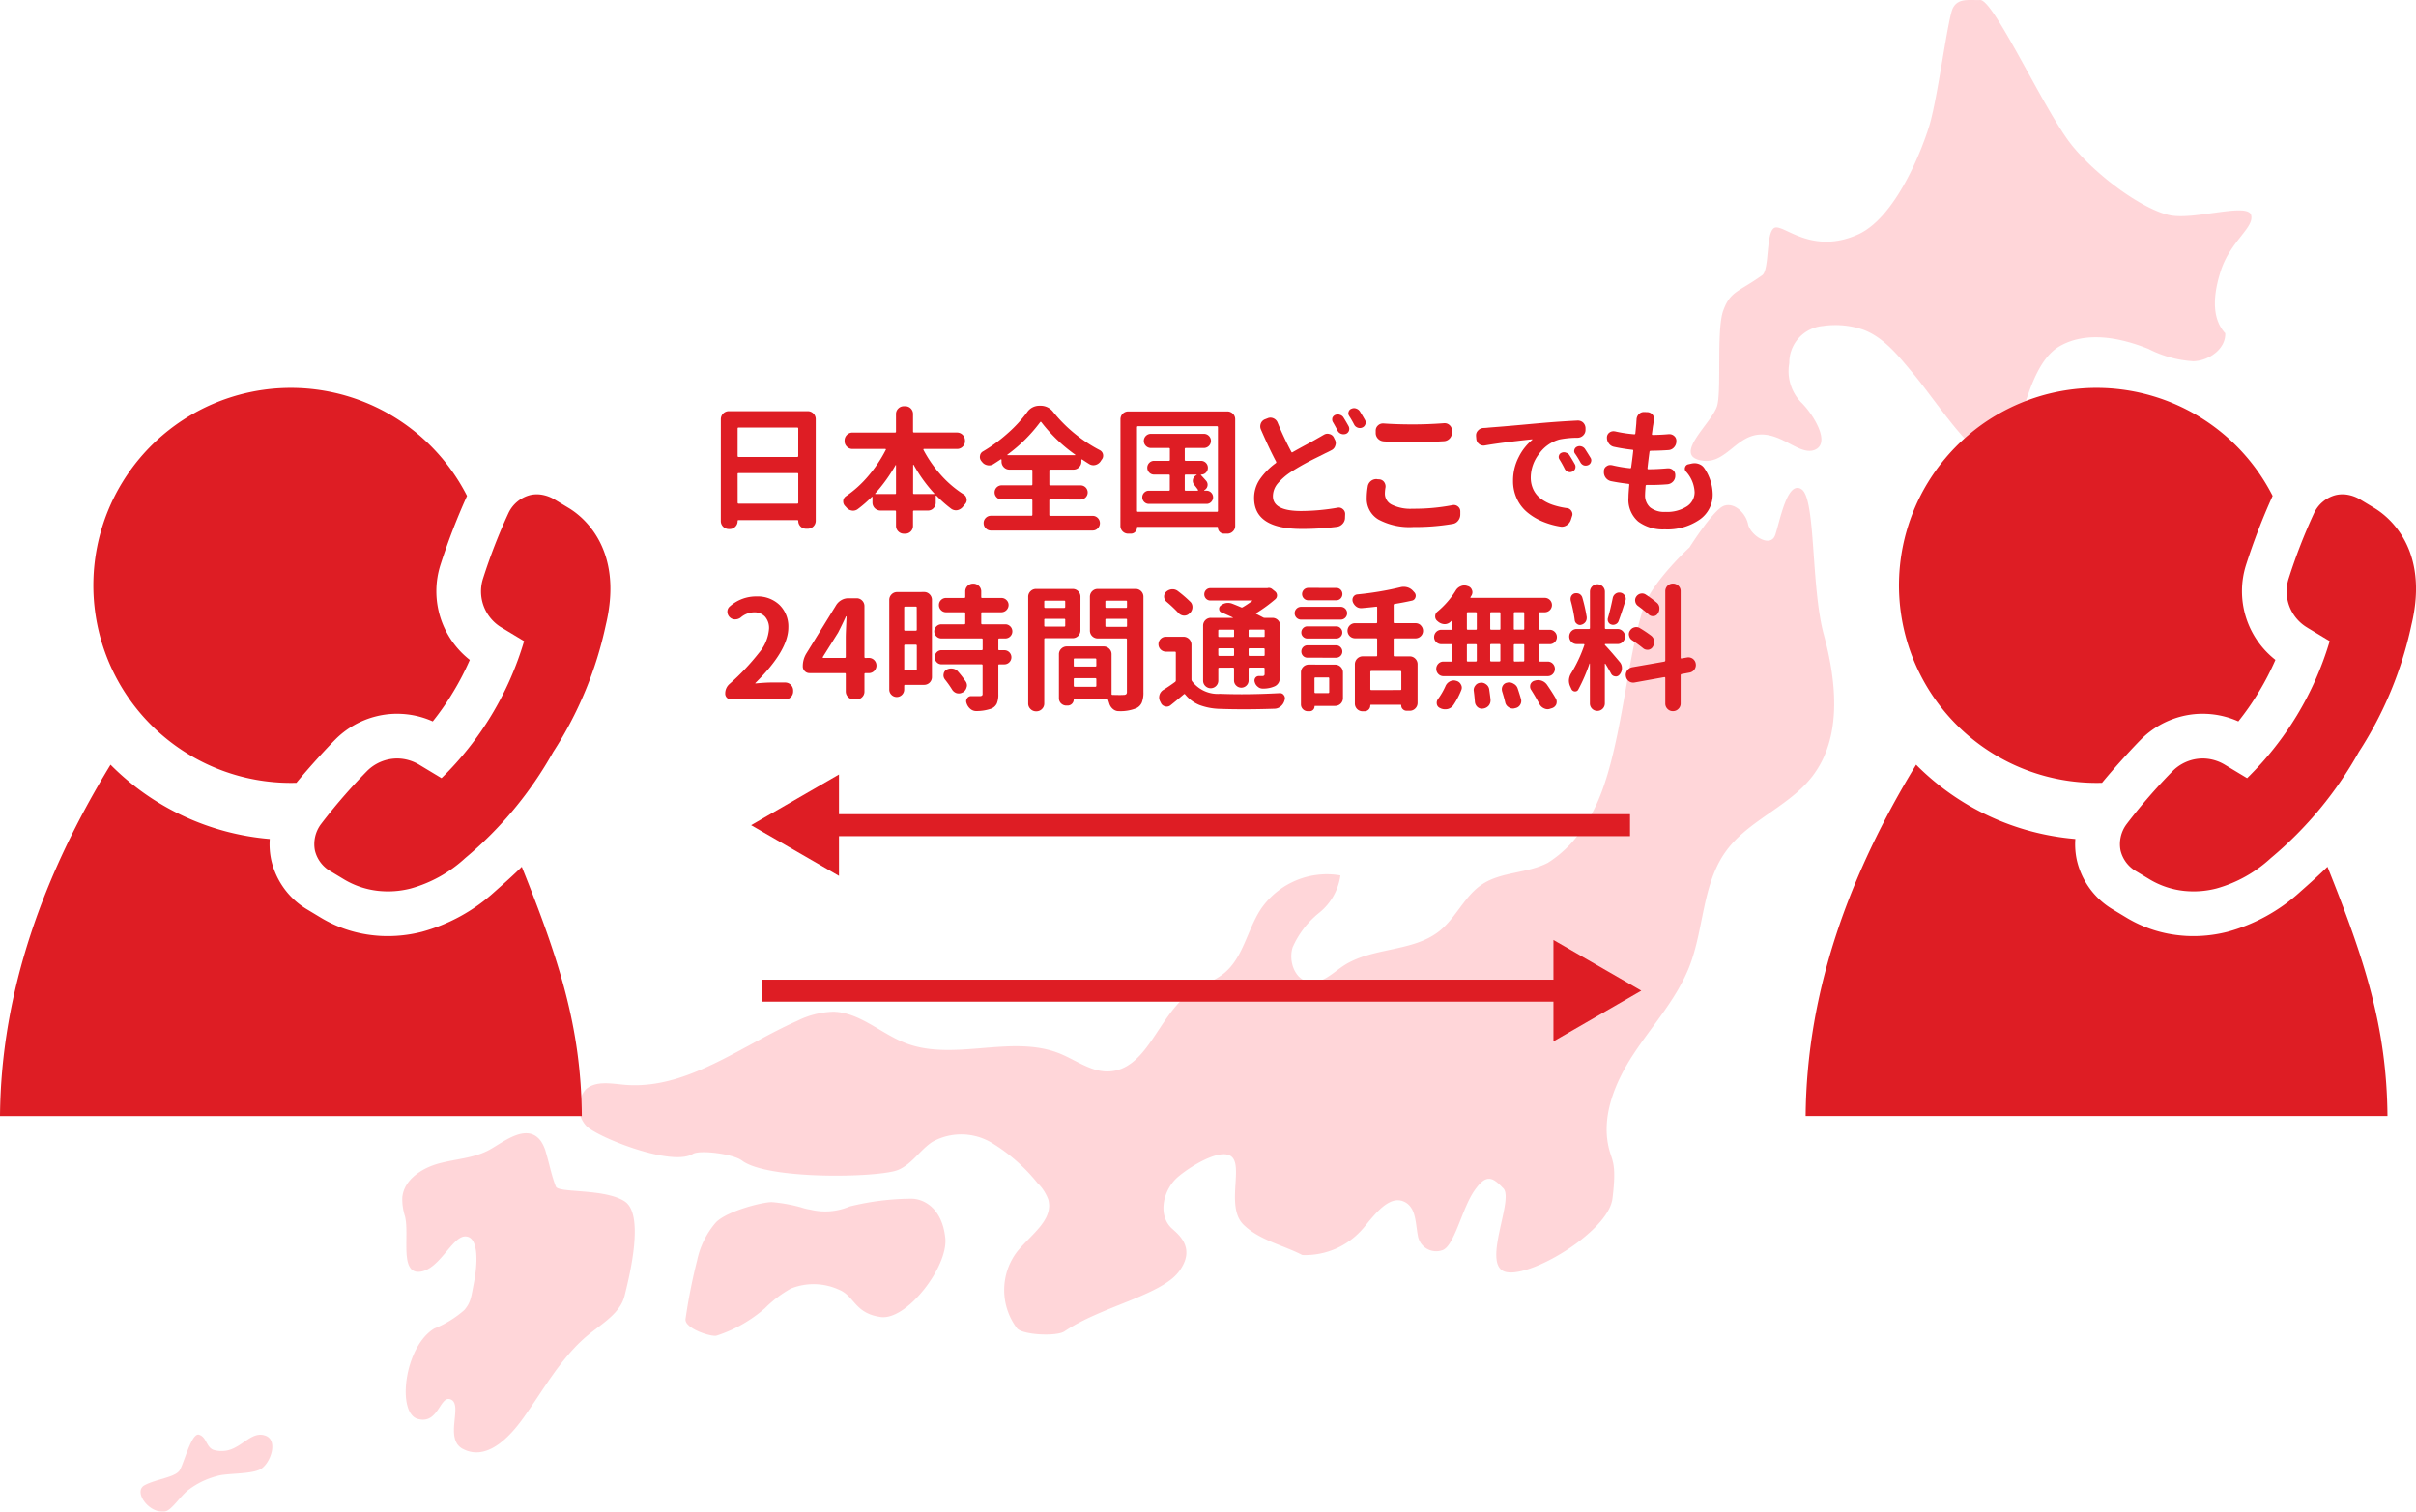 <svg xmlns="http://www.w3.org/2000/svg" xmlns:xlink="http://www.w3.org/1999/xlink" width="220" height="137.693" viewBox="0 0 220 137.693"><defs><clipPath id="a"><rect width="220" height="137.693" fill="none"/></clipPath><clipPath id="c"><rect width="192.217" height="137.693" fill="none"/></clipPath></defs><g clip-path="url(#a)"><g clip-path="url(#a)"><g transform="translate(12.799)" opacity="0.4"><g clip-path="url(#c)"><path d="M167.678,13.244c-2.442-3-7.106-13.283-8.361-13.242-1.033.032-2-.191-2.481.723s-1.384,8.285-2.183,10.824c-.829,2.637-3.184,8.337-6.469,9.81-4.2,1.885-6.725-.924-7.571-.621s-.456,3.84-1.15,4.332c-2.2,1.562-2.9,1.446-3.546,3.224s-.123,7.485-.582,8.754c-.567,1.566-3.855,4.292-1.591,4.856s3.18-2.058,5.333-2.307,3.84,1.984,5.218,1.359-.081-3.063-1.174-4.2a4.085,4.085,0,0,1-1.188-3.673A3.351,3.351,0,0,1,145,29.694a7.834,7.834,0,0,1,3.746.365c1.847.728,3.141,2.375,4.416,3.9,2.38,2.846,5.764,8.316,7.813,7.912s2.117-8.382,5.61-10.355c2.421-1.366,5.472-.769,8.053.264a10.312,10.312,0,0,0,4.1,1.124c1.428-.053,2.945-1.121,2.894-2.549-1.351-1.454-1.021-3.763-.417-5.654.879-2.747,3.073-3.957,2.773-5.107s-5,.418-7.287.031-6.583-3.38-9.025-6.38" transform="translate(8.2 0)" fill="#ff99a1"/><path d="M149.739,40.031c.963-.4,2.036.626,2.248,1.651s2.059,2.226,2.48.965,1.1-5.025,2.4-4.134.837,8.861,2.01,13.2,1.7,9.4-1.051,12.954c-2.14,2.762-5.841,4-7.877,6.838-2.132,2.971-1.967,6.984-3.28,10.4-1.137,2.956-3.338,5.354-5.085,8s-3.086,5.9-2.187,8.935c.273.923.61,1.3.242,4.276s-7.4,7.217-9.7,6.679.763-6.574-.229-7.608-1.563-1.392-2.679.254-1.8,5.035-2.895,5.377a1.691,1.691,0,0,1-2.226-1.392c-.206-1.064-.157-2.383-1.085-2.946-1.41-.856-2.8,1.032-3.85,2.3a6.942,6.942,0,0,1-5.58,2.472c-1.794-.922-3.9-1.349-5.345-2.756-1.57-1.528-.16-4.948-.958-6.055s-3.615.528-4.978,1.663-1.916,3.433-.651,4.675c.509.5,2.345,1.739.724,3.947s-7.062,3.185-10.445,5.476c-.724.49-3.846.329-4.331-.286a5.777,5.777,0,0,1,.025-6.981c1.21-1.509,3.352-2.89,2.824-4.75a3.956,3.956,0,0,0-.982-1.493,15.943,15.943,0,0,0-4.2-3.681,5.411,5.411,0,0,0-5.355-.072c-1.145.746-1.891,2.068-3.161,2.574-1.74.692-11.821.922-14.194-.867-.8-.606-3.817-.987-4.467-.6-2.031,1.214-9.024-1.666-9.757-2.612a2.493,2.493,0,0,1,0-3.264c.892-.808,2.27-.542,3.468-.432,5.66.519,10.578-3.5,15.773-5.806a7.781,7.781,0,0,1,3.341-.841c2.4.078,4.3,1.993,6.541,2.858,4.428,1.709,9.675-.835,14.068.959,1.45.592,2.8,1.65,4.362,1.621,3.551-.065,4.547-5.053,7.436-7.12.995-.713,2.224-1.065,3.167-1.847,1.722-1.431,2.083-3.909,3.3-5.787a7.277,7.277,0,0,1,7.268-3.1,5.305,5.305,0,0,1-1.928,3.4,8.334,8.334,0,0,0-2.421,3.144c-.408,1.274.206,2.983,1.53,3.173,1.153.166,2.1-.82,3.067-1.467,2.62-1.746,6.351-1.23,8.8-3.211,1.487-1.2,2.258-3.165,3.851-4.223,1.761-1.171,4.127-.982,6-1.972a10.515,10.515,0,0,0,3.363-3.452c3.282-4.625,3.549-14.482,5.365-19.855.78-2.307,4.157-5.413,4.157-5.413s2.123-3.361,3.086-3.763" transform="translate(-5.608 6.061)" fill="#ff99a1"/><path d="M61.851,94.612c-.613-.091-4.1.747-5.168,1.83a7.7,7.7,0,0,0-1.717,3.465,51.73,51.73,0,0,0-1.055,5.332c-.14.867,2.413,1.689,2.852,1.515a12.532,12.532,0,0,0,4.382-2.49,10.675,10.675,0,0,1,2.366-1.792,5.553,5.553,0,0,1,4.4.12c1.4.582,1.412,2.155,3.782,2.475s6.139-4.584,5.872-7.19-1.834-3.565-3.072-3.584A23.689,23.689,0,0,0,68.85,95a5.639,5.639,0,0,1-3.555.292,4.649,4.649,0,0,1-.87-.212,14.459,14.459,0,0,0-2.575-.469" transform="translate(-4.285 14.892)" fill="#ff99a1"/><path d="M51.88,95.343c1.847,1.19.438,6.835,0,8.6-.386,1.561-1.946,2.466-3.2,3.476-2.538,2.045-4.123,5.007-6.021,7.657s-3.788,3.722-5.507,2.818,0-3.932-1.05-4.479-1.115,2.3-3.06,1.747-1.2-6.627,1.517-8.239a9.441,9.441,0,0,0,2.744-1.693c.581-.705.6-1.13.875-2.561s.493-4.052-.754-4.128-2.383,3.069-4.221,3.218-.882-3.375-1.324-5.064a5.019,5.019,0,0,1-.24-1.715c.149-1.592,1.752-2.648,3.293-3.074s3.21-.482,4.617-1.241c1.255-.677,3.446-2.544,4.713-.8a3.374,3.374,0,0,1,.457,1.032c.31,1.031.506,2.1.9,3.1.239.61,4.413.154,6.26,1.344" transform="translate(-7.804 14.079)" fill="#ff99a1"/><path d="M16.376,112.855c.691.2.653,1.15,1.329,1.386a2.542,2.542,0,0,0,1.557-.039c1.241-.453,2.05-1.7,3.2-1.246s.405,2.506-.446,3.018-3.1.364-4,.645a7.365,7.365,0,0,0-2.638,1.289c-.793.64-1.533,1.9-2.161,1.956-1.454.139-2.83-1.84-1.81-2.4s2.793-.72,3.2-1.357,1.077-3.451,1.768-3.253" transform="translate(-11.053 17.823)" fill="#ff99a1"/></g></g><path d="M25.33,66.489q.25,0,.5-.007c1.245-1.516,2.855-3.249,3.529-3.927A7.964,7.964,0,0,1,33.1,60.427a7.848,7.848,0,0,1,2.334-.22c.146.008.292.02.437.036a7.919,7.919,0,0,1,2.376.647A24.127,24.127,0,0,0,40.114,58.2a24.406,24.406,0,0,0,1.506-2.911,7.947,7.947,0,0,1-2.681-8.631,58.707,58.707,0,0,1,2.428-6.306A17.989,17.989,0,1,0,25.33,66.489" transform="translate(1.16 4.819)" fill="#de1d24"/><path d="M47.516,69.451c-.787.775-1.6,1.5-2.468,2.268A16.093,16.093,0,0,1,38.4,75.376l-.05.012a12.488,12.488,0,0,1-3.705.358c-.221-.013-.445-.031-.663-.056a11.661,11.661,0,0,1-4.719-1.575l-1.236-.745A7.047,7.047,0,0,1,24.7,68.838a6.782,6.782,0,0,1-.135-1.92,23.113,23.113,0,0,1-14.5-6.765C4,70.094.091,80.741,0,92.155H52.981c-.066-8.124-2.092-14.283-5.465-22.7" transform="translate(0 9.5)" fill="#de1d24"/><path d="M41.8,51.037l2.021,1.218a28.852,28.852,0,0,1-7.52,12.48l-2.021-1.218a3.951,3.951,0,0,0-1.6-.549,3.808,3.808,0,0,0-1.34.089A3.912,3.912,0,0,0,29.506,64.1a51.229,51.229,0,0,0-4.188,4.832,3.048,3.048,0,0,0-.544,2.393,2.978,2.978,0,0,0,1.456,1.911l1.239.746A7.656,7.656,0,0,0,30.532,75a8.31,8.31,0,0,0,2.934-.206l.036-.009a12.069,12.069,0,0,0,4.954-2.766,34.482,34.482,0,0,0,8.011-9.662,34.471,34.471,0,0,0,4.8-11.6c1.667-6.967-2.169-9.9-3.385-10.628l-1.248-.753a3.331,3.331,0,0,0-1.346-.475,2.7,2.7,0,0,0-.952.061A3.019,3.019,0,0,0,42.4,40.584a51.109,51.109,0,0,0-2.315,5.961A3.835,3.835,0,0,0,41.8,51.037" transform="translate(3.903 6.142)" fill="#de1d24"/><path d="M167.323,66.489q.25,0,.5-.007c1.245-1.516,2.855-3.249,3.529-3.927a7.964,7.964,0,0,1,3.736-2.128,7.848,7.848,0,0,1,2.334-.22c.146.008.292.02.437.036a7.919,7.919,0,0,1,2.376.647,24.123,24.123,0,0,0,1.871-2.693,24.4,24.4,0,0,0,1.506-2.911,7.947,7.947,0,0,1-2.681-8.631,58.7,58.7,0,0,1,2.428-6.306,17.989,17.989,0,1,0-16.037,26.14" transform="translate(23.586 4.819)" fill="#de1d24"/><path d="M189.51,69.451c-.789.775-1.6,1.5-2.469,2.268a16.093,16.093,0,0,1-6.645,3.657l-.05.012a12.485,12.485,0,0,1-3.705.358c-.22-.013-.445-.031-.663-.056a11.648,11.648,0,0,1-4.717-1.575l-1.236-.745a7.048,7.048,0,0,1-3.336-4.533,6.781,6.781,0,0,1-.135-1.92,23.113,23.113,0,0,1-14.5-6.765c-6.057,9.941-9.967,20.588-10.059,32h52.981c-.066-8.124-2.092-14.283-5.464-22.7" transform="translate(22.426 9.5)" fill="#de1d24"/><path d="M183.79,51.037l2.021,1.218a28.852,28.852,0,0,1-7.52,12.48l-2.021-1.218a3.951,3.951,0,0,0-1.6-.549,3.808,3.808,0,0,0-1.34.089A3.912,3.912,0,0,0,171.5,64.1a51.231,51.231,0,0,0-4.188,4.832,3.048,3.048,0,0,0-.544,2.393,2.978,2.978,0,0,0,1.456,1.911l1.239.746A7.655,7.655,0,0,0,172.525,75a8.31,8.31,0,0,0,2.934-.206l.036-.009a12.069,12.069,0,0,0,4.954-2.766,34.482,34.482,0,0,0,8.011-9.662,34.472,34.472,0,0,0,4.8-11.6c1.667-6.967-2.169-9.9-3.385-10.628l-1.248-.753a3.331,3.331,0,0,0-1.346-.475,2.7,2.7,0,0,0-.952.061,3.019,3.019,0,0,0-1.934,1.619,51.114,51.114,0,0,0-2.315,5.961,3.835,3.835,0,0,0,1.711,4.492" transform="translate(26.329 6.142)" fill="#de1d24"/><path d="M73.382,1H0V-1H73.382Z" transform="translate(75.046 75.16)" fill="#de1d24"/><path d="M67.068,70.158l-8-4.619,8-4.619Z" transform="translate(9.329 9.622)" fill="#de1d24"/><path d="M73.382,1H0V-1H73.382Z" transform="translate(69.425 90.234)" fill="#de1d24"/><path d="M122.162,73.938l8,4.619-8,4.619Z" transform="translate(19.294 11.678)" fill="#de1d24"/><path d="M56.686,33.06a.728.728,0,0,1,.718-.717h7.207a.726.726,0,0,1,.717.717v9.274a.724.724,0,0,1-.717.717h-.17a.706.706,0,0,1-.705-.7.075.075,0,0,0-.085-.086H58.3a.076.076,0,0,0-.085.086.7.7,0,0,1-.213.516.688.688,0,0,1-.5.212h-.1a.726.726,0,0,1-.718-.717Zm7.05.875c0-.065-.028-.1-.085-.1H58.3c-.056,0-.085.032-.085.1v2.479c0,.065.029.1.085.1h5.349c.057,0,.085-.032.085-.1Zm-5.518,6.733c0,.065.029.1.085.1h5.349c.057,0,.085-.032.085-.1v-2.6a.075.075,0,0,0-.085-.086H58.3a.076.076,0,0,0-.085.086Z" transform="translate(8.953 5.108)" fill="#de1d24"/><path d="M77.4,35.127a.682.682,0,0,1-.213.511.7.7,0,0,1-.5.207H73.665a.048.048,0,0,0-.049.03.064.064,0,0,0,0,.054,11.313,11.313,0,0,0,1.6,2.3A9.832,9.832,0,0,0,77.3,40a.532.532,0,0,1,.243.413.23.23,0,0,1,.013.073.538.538,0,0,1-.146.377c-.073.089-.146.177-.219.267a.857.857,0,0,1-.486.292.957.957,0,0,1-.134.012.746.746,0,0,1-.4-.122,11.132,11.132,0,0,1-1.362-1.2.041.041,0,0,0-.049-.013.04.04,0,0,0-.024.037v.608a.7.7,0,0,1-.206.5.682.682,0,0,1-.511.213H72.765a.086.086,0,0,0-.1.1v1.289a.7.7,0,0,1-.717.717H71.83a.7.7,0,0,1-.5-.206.69.69,0,0,1-.213-.511V41.557c0-.065-.028-.1-.085-.1H69.69a.728.728,0,0,1-.717-.717v-.5a.039.039,0,0,0-.019-.036c-.012-.008-.025,0-.042.012a11.784,11.784,0,0,1-1.289,1.119.718.718,0,0,1-.413.134.619.619,0,0,1-.122-.013.792.792,0,0,1-.486-.279c-.049-.057-.1-.11-.146-.159a.581.581,0,0,1-.146-.389V40.56a.569.569,0,0,1,.256-.413A10.137,10.137,0,0,0,68.6,38.3a12.192,12.192,0,0,0,1.586-2.37.041.041,0,0,0,.006-.054.061.061,0,0,0-.054-.03h-2.99a.7.7,0,0,1-.5-.207.686.686,0,0,1-.213-.511v-.06a.726.726,0,0,1,.718-.717h3.877a.075.075,0,0,0,.085-.086V32.672a.686.686,0,0,1,.213-.511.7.7,0,0,1,.5-.206h.122a.7.7,0,0,1,.717.717v1.592c0,.057.032.086.1.086h3.914a.726.726,0,0,1,.717.717Zm-8.168,4.765a.023.023,0,0,0-.012.036.037.037,0,0,0,.036.024h1.775a.074.074,0,0,0,.085-.085V37.327a.02.02,0,0,0-.012-.019.021.021,0,0,0-.024.007,14.529,14.529,0,0,1-1.848,2.576m3.44-.024c0,.057.032.085.1.085h1.8a.037.037,0,0,0,.037-.024.023.023,0,0,0-.013-.036,13.565,13.565,0,0,1-1.871-2.6.029.029,0,0,0-.03-.007c-.013,0-.019.01-.019.019Z" transform="translate(10.473 5.047)" fill="#de1d24"/><path d="M83.477,40.457a.086.086,0,0,0-.1.1v1.288a.086.086,0,0,0,.1.1H87.33a.664.664,0,0,1,.657.662.66.66,0,0,1-.195.475.624.624,0,0,1-.462.2H78.069a.634.634,0,0,1-.474-.2A.66.66,0,0,1,77.4,42.6a.638.638,0,0,1,.195-.468.647.647,0,0,1,.474-.195h3.682c.057,0,.086-.031.086-.1V40.555c0-.065-.029-.1-.086-.1h-2.71a.644.644,0,1,1,0-1.289h2.71c.057,0,.086-.032.086-.1V37.82a.075.075,0,0,0-.086-.085H79.745a.728.728,0,0,1-.717-.718v-.182A.04.04,0,0,0,79,36.8a.059.059,0,0,0-.049,0q-.34.231-.692.45a.723.723,0,0,1-.365.1.749.749,0,0,1-.182-.024.766.766,0,0,1-.462-.3.489.489,0,0,1-.061-.073.579.579,0,0,1-.133-.365.449.449,0,0,1,.012-.109.521.521,0,0,1,.267-.4,14.1,14.1,0,0,0,2.249-1.648A12.144,12.144,0,0,0,81.362,32.5a1.342,1.342,0,0,1,1.119-.584h.1a1.426,1.426,0,0,1,1.154.571,13.408,13.408,0,0,0,4.243,3.476.559.559,0,0,1,.292.377.94.94,0,0,1,.012.133.548.548,0,0,1-.122.34c-.041.057-.081.117-.122.182a.826.826,0,0,1-.462.316.749.749,0,0,1-.182.024.723.723,0,0,1-.365-.1q-.34-.207-.657-.425a.052.052,0,0,0-.049,0,.038.038,0,0,0-.024.036v.17a.728.728,0,0,1-.717.718h-2.1c-.065,0-.1.028-.1.085v1.252a.086.086,0,0,0,.1.1h2.747a.644.644,0,1,1,0,1.289Zm-3.914-4.084a.026.026,0,0,0-.006.03c0,.013.01.019.017.019h6.151c.008,0,.014-.006.019-.019a.029.029,0,0,0-.007-.03,14.3,14.3,0,0,1-3.087-2.965.061.061,0,0,0-.1,0,14.021,14.021,0,0,1-2.99,2.965" transform="translate(12.171 5.04)" fill="#de1d24"/><path d="M88.113,33.081a.706.706,0,0,1,.717-.717h9.018a.7.7,0,0,1,.5.207.685.685,0,0,1,.213.509v9.7a.69.69,0,0,1-.213.511.7.7,0,0,1-.5.206h-.315a.562.562,0,0,1-.548-.547.064.064,0,0,0-.073-.073h-7.22a.064.064,0,0,0-.073.073.523.523,0,0,1-.163.382.54.54,0,0,1-.4.164h-.23a.7.7,0,0,1-.717-.717Zm1.506,8.338a.076.076,0,0,0,.086.086h7.2a.075.075,0,0,0,.085-.086V33.81c0-.065-.028-.1-.085-.1h-7.2c-.057,0-.086.032-.086.1Zm6.127-1.884a.029.029,0,0,0-.007.03c0,.013.01.019.019.019h.195a.573.573,0,0,1,.419.176.6.6,0,0,1,0,.851.573.573,0,0,1-.419.176H90.7a.6.6,0,0,1-.6-.6.583.583,0,0,1,.176-.426.575.575,0,0,1,.419-.176h1.811a.086.086,0,0,0,.1-.1V38.2c0-.056-.031-.085-.1-.085H91.176a.6.6,0,0,1-.438-.182.63.63,0,0,1,0-.888.6.6,0,0,1,.438-.182h1.336c.066,0,.1-.029.1-.086v-.984a.086.086,0,0,0-.1-.1H90.884a.644.644,0,1,1,0-1.288h4.825a.644.644,0,1,1,0,1.288H94.068a.086.086,0,0,0-.1.1v.984c0,.057.032.086.1.086h1.386a.623.623,0,0,1,.619.619v.024a.6.6,0,0,1-.176.426.578.578,0,0,1-.432.182c-.008,0-.016.006-.024.019a.022.022,0,0,0,0,.03q.255.267.486.535a.548.548,0,0,1,.122.34.777.777,0,0,1-.013.122.553.553,0,0,1-.291.376m-1.678-1.422c-.065,0-.1.029-.1.085v1.289a.086.086,0,0,0,.1.1h1.057a.048.048,0,0,0,.049-.03.064.064,0,0,0,0-.054q-.134-.195-.34-.45a.579.579,0,0,1-.133-.365.626.626,0,0,1,.012-.122.554.554,0,0,1,.3-.389l.036-.024a.02.02,0,0,0-.012-.036Z" transform="translate(13.916 5.111)" fill="#de1d24"/><path d="M104.952,34.544a.608.608,0,0,1,.353-.11.574.574,0,0,1,.157.024.592.592,0,0,1,.413.3l.085.183a.669.669,0,0,1,.1.34.58.58,0,0,1-.036.206.663.663,0,0,1-.34.438c-.195.105-.394.207-.6.3-.09.049-.357.182-.8.4s-.846.427-1.2.625-.705.408-1.046.626a5.557,5.557,0,0,0-1.264,1.088,1.81,1.81,0,0,0-.438,1.16q0,1.35,2.565,1.349a19.841,19.841,0,0,0,3.319-.3.446.446,0,0,1,.109-.013.543.543,0,0,1,.365.134.563.563,0,0,1,.219.449l-.012.34a.8.8,0,0,1-.207.541.837.837,0,0,1-.511.286,25.041,25.041,0,0,1-3.245.195q-4.314,0-4.316-2.808a3,3,0,0,1,.518-1.708,6.2,6.2,0,0,1,1.452-1.476.1.1,0,0,0,.036-.134q-.608-1.141-1.385-2.928a.73.73,0,0,1-.061-.28.778.778,0,0,1,.049-.267.659.659,0,0,1,.389-.389l.219-.085a.643.643,0,0,1,.267-.061.666.666,0,0,1,.279.061.71.71,0,0,1,.377.389,28.418,28.418,0,0,0,1.252,2.662c.024.056.06.068.109.036q.486-.28,1.264-.7t1.021-.566c.219-.122.4-.226.547-.315m.838-1.167a.47.47,0,0,1-.06-.232.957.957,0,0,1,.012-.133.48.48,0,0,1,.256-.279.65.65,0,0,1,.243-.049.55.55,0,0,1,.195.036.558.558,0,0,1,.34.267q.219.353.449.765a.539.539,0,0,1,.06.243.578.578,0,0,1-.023.159.475.475,0,0,1-.28.3.689.689,0,0,1-.219.037.581.581,0,0,1-.206-.037.56.56,0,0,1-.329-.279q-.229-.45-.438-.8m1.483-.559a.411.411,0,0,1-.073-.23.36.36,0,0,1,.024-.134.4.4,0,0,1,.243-.279.62.62,0,0,1,.255-.061.547.547,0,0,1,.195.037.621.621,0,0,1,.34.267c.162.259.316.518.462.777a.471.471,0,0,1,.061.232.43.43,0,0,1-.037.17.477.477,0,0,1-.267.279.535.535,0,0,1-.219.049.58.58,0,0,1-.206-.036.57.57,0,0,1-.316-.267,8.819,8.819,0,0,0-.462-.8" transform="translate(15.576 5.072)" fill="#de1d24"/><path d="M107.576,39.025a.793.793,0,0,1,.778-.644.358.358,0,0,1,.086.012l.195.013a.592.592,0,0,1,.437.255.689.689,0,0,1,.122.389.617.617,0,0,1-.012.122,3.331,3.331,0,0,0-.049.547,1.118,1.118,0,0,0,.626.991,3.828,3.828,0,0,0,1.9.371,18.457,18.457,0,0,0,3.635-.329.721.721,0,0,1,.122-.012.584.584,0,0,1,.365.133.553.553,0,0,1,.219.438V41.6a.9.9,0,0,1-.195.565.772.772,0,0,1-.511.3,20.261,20.261,0,0,1-3.573.28,5.973,5.973,0,0,1-3.173-.681,2.186,2.186,0,0,1-1.07-1.957,6.453,6.453,0,0,1,.1-1.082m1.435-4.084a.763.763,0,0,1-.511-.243.735.735,0,0,1-.206-.522v-.207a.624.624,0,0,1,.219-.486.643.643,0,0,1,.438-.17h.06q1.167.085,2.649.086,1.41,0,2.857-.11h.06a.643.643,0,0,1,.438.17.624.624,0,0,1,.219.486v.219a.736.736,0,0,1-.206.523.768.768,0,0,1-.511.243q-1.69.1-2.844.1-1.277,0-2.662-.085" transform="translate(16.975 5.257)" fill="#de1d24"/><path d="M116.878,35.351a.637.637,0,0,1-.511-.122.65.65,0,0,1-.267-.462l-.024-.267v-.073a.6.6,0,0,1,.17-.425.707.707,0,0,1,.486-.243c.211-.008.373-.021.486-.037l1.258-.1q.809-.066,2.006-.176t2.06-.183q1.325-.109,2.771-.182h.037a.694.694,0,0,1,.474.182.726.726,0,0,1,.219.5v.157a.693.693,0,0,1-.206.511.738.738,0,0,1-.511.219,8.448,8.448,0,0,0-1.654.157,3.343,3.343,0,0,0-1.86,1.313,3.532,3.532,0,0,0-.753,2.127,2.532,2.532,0,0,0,.255,1.16,2.251,2.251,0,0,0,.717.833,4,4,0,0,0,1.034.523,7.083,7.083,0,0,0,1.263.292.532.532,0,0,1,.426.255.541.541,0,0,1,.1.3.525.525,0,0,1-.037.183l-.109.34a.931.931,0,0,1-.365.474.8.8,0,0,1-.45.146.956.956,0,0,1-.133-.012,7.208,7.208,0,0,1-1.647-.468,5.493,5.493,0,0,1-1.368-.827,3.533,3.533,0,0,1-.954-1.246,3.761,3.761,0,0,1-.346-1.616,4.64,4.64,0,0,1,.522-2.189,4.785,4.785,0,0,1,1.227-1.555.026.026,0,0,0,.006-.03c0-.013-.014-.019-.03-.019q-2.807.3-4.29.559m6.794,1.276a.391.391,0,0,1-.054-.346.384.384,0,0,1,.237-.262.56.56,0,0,1,.23-.049.43.43,0,0,1,.17.037.532.532,0,0,1,.329.242c.186.292.347.564.486.815a.446.446,0,0,1,.06.219.624.624,0,0,1-.024.17.481.481,0,0,1-.267.279.535.535,0,0,1-.219.049.517.517,0,0,1-.182-.036.528.528,0,0,1-.292-.267c-.154-.308-.311-.592-.475-.851m1.41-.535a.387.387,0,0,1-.054-.346.418.418,0,0,1,.225-.273.562.562,0,0,1,.255-.061.582.582,0,0,1,.159.024.593.593,0,0,1,.328.232q.267.412.5.8a.412.412,0,0,1,.073.232.459.459,0,0,1-.024.146.442.442,0,0,1-.256.292.56.56,0,0,1-.23.049.617.617,0,0,1-.17-.024.588.588,0,0,1-.3-.256,8.822,8.822,0,0,0-.5-.814" transform="translate(18.333 5.224)" fill="#de1d24"/><path d="M133.607,37.837a.381.381,0,0,1-.085-.4.376.376,0,0,1,.291-.267l.329-.073a1.422,1.422,0,0,1,.255-.024,1.1,1.1,0,0,1,.389.073.973.973,0,0,1,.486.376,4.336,4.336,0,0,1,.765,2.382,2.764,2.764,0,0,1-1.185,2.3,5.157,5.157,0,0,1-3.179.893,3.766,3.766,0,0,1-2.419-.711,2.631,2.631,0,0,1-.887-2.182c0-.227.024-.613.073-1.154.008-.066-.02-.1-.086-.1q-.863-.1-1.568-.243a.823.823,0,0,1-.655-.875v-.06a.5.5,0,0,1,.243-.426.531.531,0,0,1,.328-.109,1.1,1.1,0,0,1,.157.012,12.7,12.7,0,0,0,1.654.28c.057.007.089-.021.1-.086q.036-.255.1-.76t.085-.735q.012-.1-.073-.1a15.957,15.957,0,0,1-1.665-.267.76.76,0,0,1-.485-.316.834.834,0,0,1-.17-.511.555.555,0,0,1,.242-.485.608.608,0,0,1,.353-.11,1.066,1.066,0,0,1,.146.013,12.308,12.308,0,0,0,1.738.266.086.086,0,0,0,.109-.085q.024-.195.086-.887c.008-.162.016-.288.024-.377a.723.723,0,0,1,.219-.5.636.636,0,0,1,.449-.182h.049l.292.012a.654.654,0,0,1,.462.243.632.632,0,0,1,.122.376.82.82,0,0,1-.013.134c-.024.13-.044.259-.06.389-.016.073-.037.206-.061.4s-.044.34-.06.438q-.012.1.073.1.815-.012,1.458-.073h.061a.648.648,0,0,1,.438.17.555.555,0,0,1,.195.462V35.1a.808.808,0,0,1-.225.541.728.728,0,0,1-.518.237q-.7.049-1.592.061c-.065,0-.1.028-.109.085q-.109.8-.183,1.495-.01.1.073.1.778,0,1.762-.085h.061a.642.642,0,0,1,.438.17.586.586,0,0,1,.195.474v.036a.739.739,0,0,1-.213.535.784.784,0,0,1-.516.243q-.79.061-1.471.061h-.4a.088.088,0,0,0-.1.085q-.049.62-.049.8a1.451,1.451,0,0,0,.468,1.167,2.065,2.065,0,0,0,1.379.4,3.309,3.309,0,0,0,1.957-.5,1.529,1.529,0,0,0,.705-1.295,2.97,2.97,0,0,0-.778-1.871" transform="translate(19.921 5.12)" fill="#de1d24"/><path d="M57.567,56.3a.524.524,0,0,1-.376-.152.511.511,0,0,1-.159-.383,1.135,1.135,0,0,1,.389-.875,21.082,21.082,0,0,0,2.7-2.855,3.817,3.817,0,0,0,.9-2.176,1.559,1.559,0,0,0-.365-1.1,1.323,1.323,0,0,0-1.021-.395,1.894,1.894,0,0,0-1.179.462.852.852,0,0,1-.522.182.686.686,0,0,1-.486-.195.7.7,0,0,1-.219-.511.611.611,0,0,1,.232-.486,3.593,3.593,0,0,1,2.418-.9,2.875,2.875,0,0,1,2.1.777,2.746,2.746,0,0,1,.8,2.054q0,2.091-2.991,5.044a.024.024,0,0,0-.012.037.023.023,0,0,0,.036.012q.863-.083,1.4-.085h1.289a.726.726,0,0,1,.717.717v.11a.726.726,0,0,1-.717.717Z" transform="translate(9.007 7.41)" fill="#de1d24"/><path d="M69.146,52.494a.693.693,0,1,1,0,1.386h-.3a.086.086,0,0,0-.1.1v1.581a.693.693,0,0,1-.207.5.681.681,0,0,1-.509.213h-.267a.728.728,0,0,1-.718-.717V53.977c0-.065-.028-.1-.085-.1H63.75a.589.589,0,0,1-.443-.182.6.6,0,0,1-.176-.438,2.228,2.228,0,0,1,.315-1.154l2.735-4.437a1.352,1.352,0,0,1,.475-.443,1.245,1.245,0,0,1,.619-.163h.754a.684.684,0,0,1,.509.212.7.7,0,0,1,.207.5V52.4a.085.085,0,0,0,.1.1Zm-4.193-.085a.064.064,0,0,0,0,.054c.008.021.02.03.036.03h1.97c.057,0,.085-.031.085-.1V50.611q0-.318.073-1.884c0-.017-.007-.024-.024-.024a.037.037,0,0,0-.036.024Q66.7,49.5,66.34,50.2Z" transform="translate(9.971 7.433)" fill="#de1d24"/><path d="M73.1,46.671a.686.686,0,0,1,.511.213.7.7,0,0,1,.206.5v7.025a.706.706,0,0,1-.717.717H71.391a.086.086,0,0,0-.1.1v.316a.672.672,0,0,1-.2.492.675.675,0,0,1-.96,0,.668.668,0,0,1-.2-.492V47.389a.7.7,0,0,1,.207-.5.686.686,0,0,1,.511-.213Zm-.668,1.41A.076.076,0,0,0,72.351,48h-.96c-.065,0-.1.029-.1.086v2.006a.086.086,0,0,0,.1.1h.96c.057,0,.086-.032.086-.1ZM71.294,53.72a.086.086,0,0,0,.1.1h.96c.057,0,.086-.032.086-.1V51.569c0-.065-.029-.1-.086-.1h-.96a.086.086,0,0,0-.1.1Zm9.657-3.92a.644.644,0,0,1-.456,1.1h-.547c-.057,0-.086.032-.086.1v.887a.076.076,0,0,0,.086.086h.461a.644.644,0,1,1,0,1.288h-.461a.076.076,0,0,0-.086.086v2.625a2.129,2.129,0,0,1-.133.845.965.965,0,0,1-.486.468,4.107,4.107,0,0,1-1.362.23h-.036a.8.8,0,0,1-.511-.182,1.106,1.106,0,0,1-.353-.5.112.112,0,0,1-.012-.036.525.525,0,0,1-.037-.183.437.437,0,0,1,.086-.255.423.423,0,0,1,.376-.206h.767a.364.364,0,0,0,.212-.043.216.216,0,0,0,.056-.176V53.344c0-.057-.032-.086-.1-.086H74.7a.6.6,0,0,1-.449-.188.66.66,0,0,1,0-.912.6.6,0,0,1,.449-.188h3.635c.065,0,.1-.029.1-.086V51a.086.086,0,0,0-.1-.1H74.685a.639.639,0,0,1-.462-.189.631.631,0,0,1,0-.911.639.639,0,0,1,.462-.189h2.066a.086.086,0,0,0,.1-.1V48.6c0-.057-.032-.085-.1-.085H75.11a.624.624,0,0,1-.468-.195.639.639,0,0,1-.189-.462.621.621,0,0,1,.189-.456.635.635,0,0,1,.468-.188h1.641c.065,0,.1-.029.1-.086v-.5a.706.706,0,0,1,.717-.718h.024a.7.7,0,0,1,.5.207.686.686,0,0,1,.213.511v.5a.075.075,0,0,0,.085.086h1.751a.64.64,0,0,1,.461.188.613.613,0,0,1,.195.456.664.664,0,0,1-.655.657H78.392a.074.074,0,0,0-.085.085v.911c0,.066.028.1.085.1h2.1a.621.621,0,0,1,.456.189M74.989,54.62a.616.616,0,0,1-.122-.365.563.563,0,0,1,.013-.109.525.525,0,0,1,.266-.4.855.855,0,0,1,.426-.109.807.807,0,0,1,.133.012.736.736,0,0,1,.486.267,8.468,8.468,0,0,1,.705.911.647.647,0,0,1,.109.353.516.516,0,0,1-.036.182.705.705,0,0,1-.34.45l-.036.012a.666.666,0,0,1-.316.086.855.855,0,0,1-.207-.024.762.762,0,0,1-.425-.34,9.044,9.044,0,0,0-.657-.924" transform="translate(11.045 7.252)" fill="#de1d24"/><path d="M85.614,50.094a.706.706,0,0,1-.717.718H82.405c-.057,0-.085.031-.085.1v5.846a.685.685,0,0,1-.213.509.7.7,0,0,1-.5.207h-.036a.7.7,0,0,1-.5-.207.685.685,0,0,1-.213-.509V47.044a.686.686,0,0,1,.213-.511.7.7,0,0,1,.5-.207H84.9a.706.706,0,0,1,.717.718Zm-1.385-2.612a.076.076,0,0,0-.086-.086H82.405a.075.075,0,0,0-.085.086v.474c0,.065.028.1.085.1h1.738c.057,0,.086-.032.086-.1Zm-1.908,2.187a.074.074,0,0,0,.085.085h1.738a.075.075,0,0,0,.086-.085v-.535a.075.075,0,0,0-.086-.085H82.405a.074.074,0,0,0-.085.085Zm8.313-3.343a.708.708,0,0,1,.718.718v8.678a2.474,2.474,0,0,1-.146.948,1.032,1.032,0,0,1-.511.522,3.811,3.811,0,0,1-1.556.267H89.1a.8.8,0,0,1-.511-.182,1.026,1.026,0,0,1-.34-.5c-.041-.13-.081-.256-.122-.377A.133.133,0,0,0,88,56.318H85.079a.064.064,0,0,0-.073.073.557.557,0,0,1-.559.558h-.109a.671.671,0,0,1-.481-.193.639.639,0,0,1-.2-.475v-4a.686.686,0,0,1,.213-.511.7.7,0,0,1,.5-.207h3.367a.7.7,0,0,1,.5.207.685.685,0,0,1,.212.511v3.609a.076.076,0,0,0,.086.086c.243.008.446.012.608.012.186,0,.323,0,.413-.012a.334.334,0,0,0,.225-.061.27.27,0,0,0,.066-.206V50.933c0-.066-.028-.1-.085-.1H87.195a.708.708,0,0,1-.718-.718V47.044a.708.708,0,0,1,.718-.718ZM87.06,52.744c0-.057-.032-.086-.1-.086H85.092a.076.076,0,0,0-.086.086v.571a.075.075,0,0,0,.086.085h1.871c.065,0,.1-.028.1-.085Zm-2.054,2.393c0,.066.029.1.086.1h1.871a.086.086,0,0,0,.1-.1v-.582a.086.086,0,0,0-.1-.1H85.092c-.057,0-.086.031-.086.1Zm4.849-7.656a.075.075,0,0,0-.085-.086h-1.8a.076.076,0,0,0-.085.086v.474c0,.065.029.1.085.1h1.8c.057,0,.085-.032.085-.1Zm-1.968,2.212a.075.075,0,0,0,.085.085h1.8a.074.074,0,0,0,.085-.085v-.559a.074.074,0,0,0-.085-.085h-1.8a.075.075,0,0,0-.085.085Z" transform="translate(12.769 7.317)" fill="#de1d24"/><path d="M93.389,50.692a.726.726,0,0,1,.717.717v3.16a.306.306,0,0,0,.049.17,2.94,2.94,0,0,0,2.565,1.154q.924.036,1.945.037,1.629,0,3.476-.1h.024a.415.415,0,0,1,.352.182.473.473,0,0,1,.1.28.574.574,0,0,1-.024.157l-.024.073a1.052,1.052,0,0,1-.34.516.892.892,0,0,1-.547.213q-1.508.049-2.8.049-1.179,0-2.176-.036a5.67,5.67,0,0,1-1.878-.354,3.276,3.276,0,0,1-1.295-.959q-.061-.073-.122-.014-.693.585-1.215,1a.548.548,0,0,1-.34.122.459.459,0,0,1-.146-.024.546.546,0,0,1-.389-.315l-.086-.17a.833.833,0,0,1-.073-.328.843.843,0,0,1,.037-.243.809.809,0,0,1,.352-.449q.547-.34,1.057-.718a.162.162,0,0,0,.073-.146V52.138c0-.057-.031-.085-.1-.085h-.8a.681.681,0,0,1,0-1.362ZM94,47.507a.67.67,0,0,1,.195.472.766.766,0,0,1-.23.56l-.073.061a.647.647,0,0,1-.438.17H93.4a.729.729,0,0,1-.475-.232,12.657,12.657,0,0,0-1.093-1.033.624.624,0,0,1-.219-.486A.581.581,0,0,1,91.8,46.6a.883.883,0,0,1,.535-.232h.049a.772.772,0,0,1,.486.169,11.187,11.187,0,0,1,1.13.974m2.649,6a.086.086,0,0,0-.1.1V54.69a.673.673,0,0,1-.2.486.688.688,0,0,1-.984,0,.673.673,0,0,1-.2-.486v-5a.706.706,0,0,1,.717-.718h1.981c.008,0,.012,0,.012-.017s0-.019-.012-.019q-.462-.219-1.009-.449a.329.329,0,0,1-.225-.279.351.351,0,0,1,.127-.34,1.069,1.069,0,0,1,.511-.244,1.469,1.469,0,0,1,.182-.012,1.063,1.063,0,0,1,.376.073q.438.17.8.329a.158.158,0,0,0,.159-.013,9.48,9.48,0,0,0,.838-.559c.016-.007.022-.017.019-.03a.03.03,0,0,0-.031-.019h-3.78a.539.539,0,0,1-.395-.163.572.572,0,0,1,0-.8.535.535,0,0,1,.395-.164h5.19a.423.423,0,0,1,.133-.024.482.482,0,0,1,.316.122l.243.195a.462.462,0,0,1,.183.376.448.448,0,0,1-.17.353,13.681,13.681,0,0,1-1.714,1.252.043.043,0,0,0-.024.043.045.045,0,0,0,.036.043q.438.219.584.3a.308.308,0,0,0,.17.047h.692a.708.708,0,0,1,.718.718v4.413a1.827,1.827,0,0,1-.11.711.81.81,0,0,1-.4.395,2.557,2.557,0,0,1-1.07.206h-.024a.653.653,0,0,1-.438-.17.773.773,0,0,1-.279-.425.424.424,0,0,1-.024-.134.435.435,0,0,1,.073-.244.381.381,0,0,1,.328-.169h.34a.215.215,0,0,0,.146-.056.185.185,0,0,0,.037-.126v-.486c0-.065-.029-.1-.086-.1H99.393c-.056,0-.085.032-.085.1v1.07a.631.631,0,0,1-.195.462.66.66,0,0,1-.936,0,.631.631,0,0,1-.195-.462v-1.07c0-.065-.029-.1-.086-.1Zm1.337-3.379a.075.075,0,0,0-.086-.085H96.646c-.065,0-.1.028-.1.085v.5c0,.057.032.085.1.085H97.9a.075.075,0,0,0,.086-.085Zm-1.435,2.223c0,.058.032.086.1.086H97.9a.076.076,0,0,0,.086-.086v-.509c0-.065-.029-.1-.086-.1H96.646a.086.086,0,0,0-.1.1Zm4.133-1.641a.075.075,0,0,0,.086-.085v-.5a.075.075,0,0,0-.086-.085H99.393a.075.075,0,0,0-.085.085v.5a.075.075,0,0,0,.085.085Zm-1.373,1.641a.075.075,0,0,0,.085.086h1.289a.076.076,0,0,0,.086-.086v-.509c0-.065-.029-.1-.086-.1H99.393c-.056,0-.085.032-.085.1Z" transform="translate(14.389 7.304)" fill="#de1d24"/><path d="M102.416,49.149a.584.584,0,1,1,0-1.167h3.561a.584.584,0,1,1,0,1.167Zm3.074,4.1a.706.706,0,0,1,.717.717v2.322a.706.706,0,0,1-.717.718h-1.811a.053.053,0,0,0-.06.06.437.437,0,0,1-.426.425H103a.623.623,0,0,1-.619-.619V53.961a.706.706,0,0,1,.717-.717Zm.11-3.488a.523.523,0,0,1,.382.163.539.539,0,0,1,.164.395.515.515,0,0,1-.164.389.532.532,0,0,1-.382.159h-2.638a.537.537,0,0,1-.383-.159.518.518,0,0,1-.163-.389.542.542,0,0,1,.163-.395.528.528,0,0,1,.383-.163Zm-2.626,2.855a.542.542,0,0,1-.395-.163.575.575,0,0,1,0-.8.539.539,0,0,1,.395-.164h2.613a.535.535,0,0,1,.395.164.564.564,0,0,1-.395.966Zm2.626-6.356a.542.542,0,0,1,.395.163.575.575,0,0,1,0,.8.539.539,0,0,1-.395.164h-2.553a.539.539,0,0,1-.395-.164.564.564,0,0,1,.395-.966Zm-.645,8.253a.086.086,0,0,0-.1-.1h-1.142a.086.086,0,0,0-.1.1v1.227a.086.086,0,0,0,.1.1h1.142a.086.086,0,0,0,.1-.1Zm8.344-4.832a.687.687,0,0,1-.492,1.173h-1.884a.086.086,0,0,0-.1.1v1.459c0,.057.032.085.1.085h1.362a.688.688,0,0,1,.511.213.7.7,0,0,1,.206.5v3.525a.7.7,0,0,1-.206.5.684.684,0,0,1-.511.213H112a.476.476,0,0,1-.34-.14.459.459,0,0,1-.146-.346.053.053,0,0,0-.06-.06h-2.686c-.049,0-.073.02-.073.06a.51.51,0,0,1-.157.383.528.528,0,0,1-.377.152h-.17a.7.7,0,0,1-.7-.705V53.209a.726.726,0,0,1,.717-.718h1.227a.075.075,0,0,0,.086-.085V50.947c0-.065-.029-.1-.086-.1h-1.9a.687.687,0,1,1,0-1.373h1.9c.057,0,.086-.032.086-.1V48.043c0-.057-.029-.081-.086-.073q-.6.073-1.325.133h-.06a.707.707,0,0,1-.438-.146.957.957,0,0,1-.316-.438.617.617,0,0,1-.024-.17.51.51,0,0,1,.073-.267.477.477,0,0,1,.365-.23,28.308,28.308,0,0,0,3.937-.657,1.2,1.2,0,0,1,.292-.036,1.228,1.228,0,0,1,.34.049,1.085,1.085,0,0,1,.523.34l.122.133a.45.45,0,0,1,.109.292.459.459,0,0,1-.024.146.416.416,0,0,1-.316.3q-.693.158-1.568.3a.1.1,0,0,0-.1.109v1.544a.086.086,0,0,0,.1.1h1.884a.67.67,0,0,1,.492.2m-1.865,5.889a.075.075,0,0,0,.085-.085V53.925c0-.065-.028-.1-.085-.1H108.8a.086.086,0,0,0-.1.1v1.556c0,.056.032.085.1.085Z" transform="translate(16.083 7.29)" fill="#de1d24"/><path d="M114.36,50.089c.057,0,.086-.032.086-.1v-.705c0-.024-.007-.038-.019-.043a.053.053,0,0,0-.043.006l-.122.122a.762.762,0,0,1-.522.207h-.013a.97.97,0,0,1-.559-.207.916.916,0,0,1-.085-.073.507.507,0,0,1-.207-.425.542.542,0,0,1,.207-.438,7.747,7.747,0,0,0,1.665-1.92.912.912,0,0,1,.449-.389.8.8,0,0,1,.572-.037l.073.024a.548.548,0,0,1,.376.34.535.535,0,0,1,.049.219.623.623,0,0,1-.073.279c-.032.049-.065.1-.1.159a.033.033,0,0,0-.006.049.051.051,0,0,0,.043.024h6.721a.656.656,0,0,1,0,1.312h-.425a.076.076,0,0,0-.086.086v1.41c0,.065.029.1.086.1h.875a.632.632,0,0,1,.461.193.639.639,0,0,1,.195.469.616.616,0,0,1-.195.461.637.637,0,0,1-.461.189h-.875c-.057,0-.086.032-.086.1v1.4a.076.076,0,0,0,.086.086h.692a.624.624,0,0,1,.468.195.674.674,0,0,1,0,.936.624.624,0,0,1-.468.195H113.63a.626.626,0,0,1-.468-.195.674.674,0,0,1,0-.936.626.626,0,0,1,.468-.195h.729a.076.076,0,0,0,.086-.086V51.5c0-.065-.029-.1-.086-.1h-.911a.655.655,0,0,1-.475-.189.62.62,0,0,1-.195-.461.662.662,0,0,1,.669-.662Zm.159,6.879a.872.872,0,0,1-.5.34,1.238,1.238,0,0,1-.243.024,1,1,0,0,1-.376-.073l-.073-.037a.481.481,0,0,1-.3-.352.807.807,0,0,1-.012-.134.567.567,0,0,1,.109-.328,6.3,6.3,0,0,0,.681-1.167.858.858,0,0,1,.389-.438.792.792,0,0,1,.376-.1.758.758,0,0,1,.183.024l.036.013a.63.63,0,0,1,.426.328.574.574,0,0,1,.085.292.615.615,0,0,1-.049.23,7.037,7.037,0,0,1-.728,1.374m1.325-8.473a.076.076,0,0,0-.086.086v1.41c0,.065.029.1.086.1h.717a.086.086,0,0,0,.1-.1v-1.41c0-.057-.032-.086-.1-.086Zm0,2.905c-.057,0-.086.032-.086.1v1.4a.076.076,0,0,0,.086.086h.717c.065,0,.1-.029.1-.086V51.5a.086.086,0,0,0-.1-.1Zm.547,4.29a.393.393,0,0,1-.013-.1.643.643,0,0,1,.146-.412.605.605,0,0,1,.45-.256.4.4,0,0,1,.1-.012.692.692,0,0,1,.425.146.679.679,0,0,1,.292.462q.073.5.122.936v.085a.736.736,0,0,1-.157.45.8.8,0,0,1-.5.279h-.024a.4.4,0,0,1-.1.013.6.6,0,0,1-.4-.146.7.7,0,0,1-.243-.475c-.024-.316-.057-.639-.1-.973m1.495-5.7a.086.086,0,0,0,.1.1h.729a.086.086,0,0,0,.1-.1v-1.41c0-.057-.032-.086-.1-.086h-.729c-.065,0-.1.029-.1.086Zm.924,1.506a.086.086,0,0,0-.1-.1h-.729a.086.086,0,0,0-.1.1v1.4c0,.057.032.086.1.086h.729c.065,0,.1-.029.1-.086Zm.157,4.193a.75.75,0,0,1-.024-.182.617.617,0,0,1,.086-.316.549.549,0,0,1,.413-.279.493.493,0,0,1,.157-.024.767.767,0,0,1,.413.122.743.743,0,0,1,.376.438q.17.5.3.96a.749.749,0,0,1,.024.182.649.649,0,0,1-.11.353.638.638,0,0,1-.449.292l-.073.024a1.032,1.032,0,0,1-.146.012.646.646,0,0,1-.389-.133.681.681,0,0,1-.3-.45c-.073-.308-.167-.639-.28-1m1.933-5.6c.057,0,.086-.032.086-.1v-1.41a.076.076,0,0,0-.086-.086h-.765c-.065,0-.1.029-.1.086v1.41a.086.086,0,0,0,.1.1Zm0,2.893a.076.076,0,0,0,.086-.086V51.5c0-.065-.029-.1-.086-.1h-.765a.086.086,0,0,0-.1.1v1.4c0,.057.032.086.1.086Zm.705,2.576a.532.532,0,0,1-.085-.292.7.7,0,0,1,.024-.182.545.545,0,0,1,.352-.34l.049-.013a.974.974,0,0,1,.608,0,.993.993,0,0,1,.5.365q.486.705.814,1.276a.578.578,0,0,1,.073.28.727.727,0,0,1-.036.23.628.628,0,0,1-.389.353l-.157.049a.679.679,0,0,1-.243.049.745.745,0,0,1-.316-.073.871.871,0,0,1-.426-.389q-.316-.6-.765-1.313" transform="translate(17.812 7.274)" fill="#de1d24"/><path d="M128.012,53.053a.839.839,0,0,1,.195.559.87.87,0,0,1-.195.559l-.013.013a.436.436,0,0,1-.352.182.235.235,0,0,1-.06-.012.447.447,0,0,1-.365-.243q-.255-.474-.523-.9a.04.04,0,0,0-.03-.013c-.012,0-.019.008-.019.024v3.6a.68.68,0,0,1-1.361,0V53.2c0-.007-.007-.012-.019-.012s-.019,0-.019.012a15.361,15.361,0,0,1-1.02,2.359.308.308,0,0,1-.28.17H123.9a.371.371,0,0,1-.3-.232l-.1-.219a1.279,1.279,0,0,1-.122-.535,1.311,1.311,0,0,1,.219-.692,12.867,12.867,0,0,0,1.19-2.552.053.053,0,0,0-.006-.054.058.058,0,0,0-.054-.031H124.1a.665.665,0,0,1-.492-.2.689.689,0,0,1,0-.972.666.666,0,0,1,.492-.2h1.094a.086.086,0,0,0,.1-.1V46.648a.68.68,0,0,1,1.361,0v3.293a.086.086,0,0,0,.1.1H127.8a.672.672,0,0,1,.486.2.673.673,0,0,1,0,.972.671.671,0,0,1-.486.2H126.7c-.032,0-.049.015-.049.043a.109.109,0,0,0,.037.079q.413.426,1.325,1.519M125,48.946v.1a.642.642,0,0,1-.11.352.671.671,0,0,1-.376.255.394.394,0,0,1-.134.024.442.442,0,0,1-.266-.1.457.457,0,0,1-.207-.352,13.3,13.3,0,0,0-.365-1.774.886.886,0,0,1-.012-.146.562.562,0,0,1,.06-.256.52.52,0,0,1,.316-.255,1.135,1.135,0,0,1,.159-.013.637.637,0,0,1,.266.061.568.568,0,0,1,.267.328,14.792,14.792,0,0,1,.4,1.775m2.37-1.714a.609.609,0,0,1,.255-.4.586.586,0,0,1,.34-.109.807.807,0,0,1,.133.012.561.561,0,0,1,.377.28.511.511,0,0,1,.085.279.46.46,0,0,1-.036.183q-.413,1.3-.621,1.847a.478.478,0,0,1-.255.279.526.526,0,0,1-.243.061.459.459,0,0,1-.146-.024.426.426,0,0,1-.286-.225.488.488,0,0,1-.042-.359q.243-.851.438-1.823m7.559,5.967a.629.629,0,0,1,.013.122.716.716,0,0,1-.133.413.691.691,0,0,1-.45.28l-.717.133a.106.106,0,0,0-.086.11v2.576a.665.665,0,0,1-.206.486.678.678,0,0,1-.5.206.662.662,0,0,1-.493-.206.678.678,0,0,1-.2-.486V54.512c0-.065-.032-.093-.1-.085l-2.685.485a.83.83,0,0,1-.134.013.669.669,0,0,1-.668-.584.621.621,0,0,1-.013-.122.7.7,0,0,1,.134-.4.734.734,0,0,1,.449-.292l2.917-.511a.109.109,0,0,0,.1-.109V46.6a.686.686,0,0,1,.694-.694.687.687,0,0,1,.5.2.658.658,0,0,1,.206.492v6.053c0,.065.029.089.086.073l.486-.085a.817.817,0,0,1,.133-.013.689.689,0,0,1,.389.122.68.68,0,0,1,.279.449m-5.8-2.139a.6.6,0,0,1-.267-.4.459.459,0,0,1-.024-.146.57.57,0,0,1,.109-.329.644.644,0,0,1,.4-.292.6.6,0,0,1,.5.073,11.208,11.208,0,0,1,1,.669.722.722,0,0,1,.292.474v.133a.8.8,0,0,1-.122.426.559.559,0,0,1-.413.267h-.086a.581.581,0,0,1-.389-.146q-.448-.365-1-.729m2.236-3.427a.647.647,0,0,1,.255.474v.086a.762.762,0,0,1-.146.449.487.487,0,0,1-.4.232h-.049a.529.529,0,0,1-.389-.159q-.413-.365-.973-.778a.6.6,0,0,1-.242-.4.445.445,0,0,1-.013-.109.585.585,0,0,1,.11-.34.635.635,0,0,1,.4-.267.817.817,0,0,1,.133-.013.587.587,0,0,1,.34.11,9.49,9.49,0,0,1,.973.717" transform="translate(19.486 7.25)" fill="#de1d24"/></g></g></svg>
